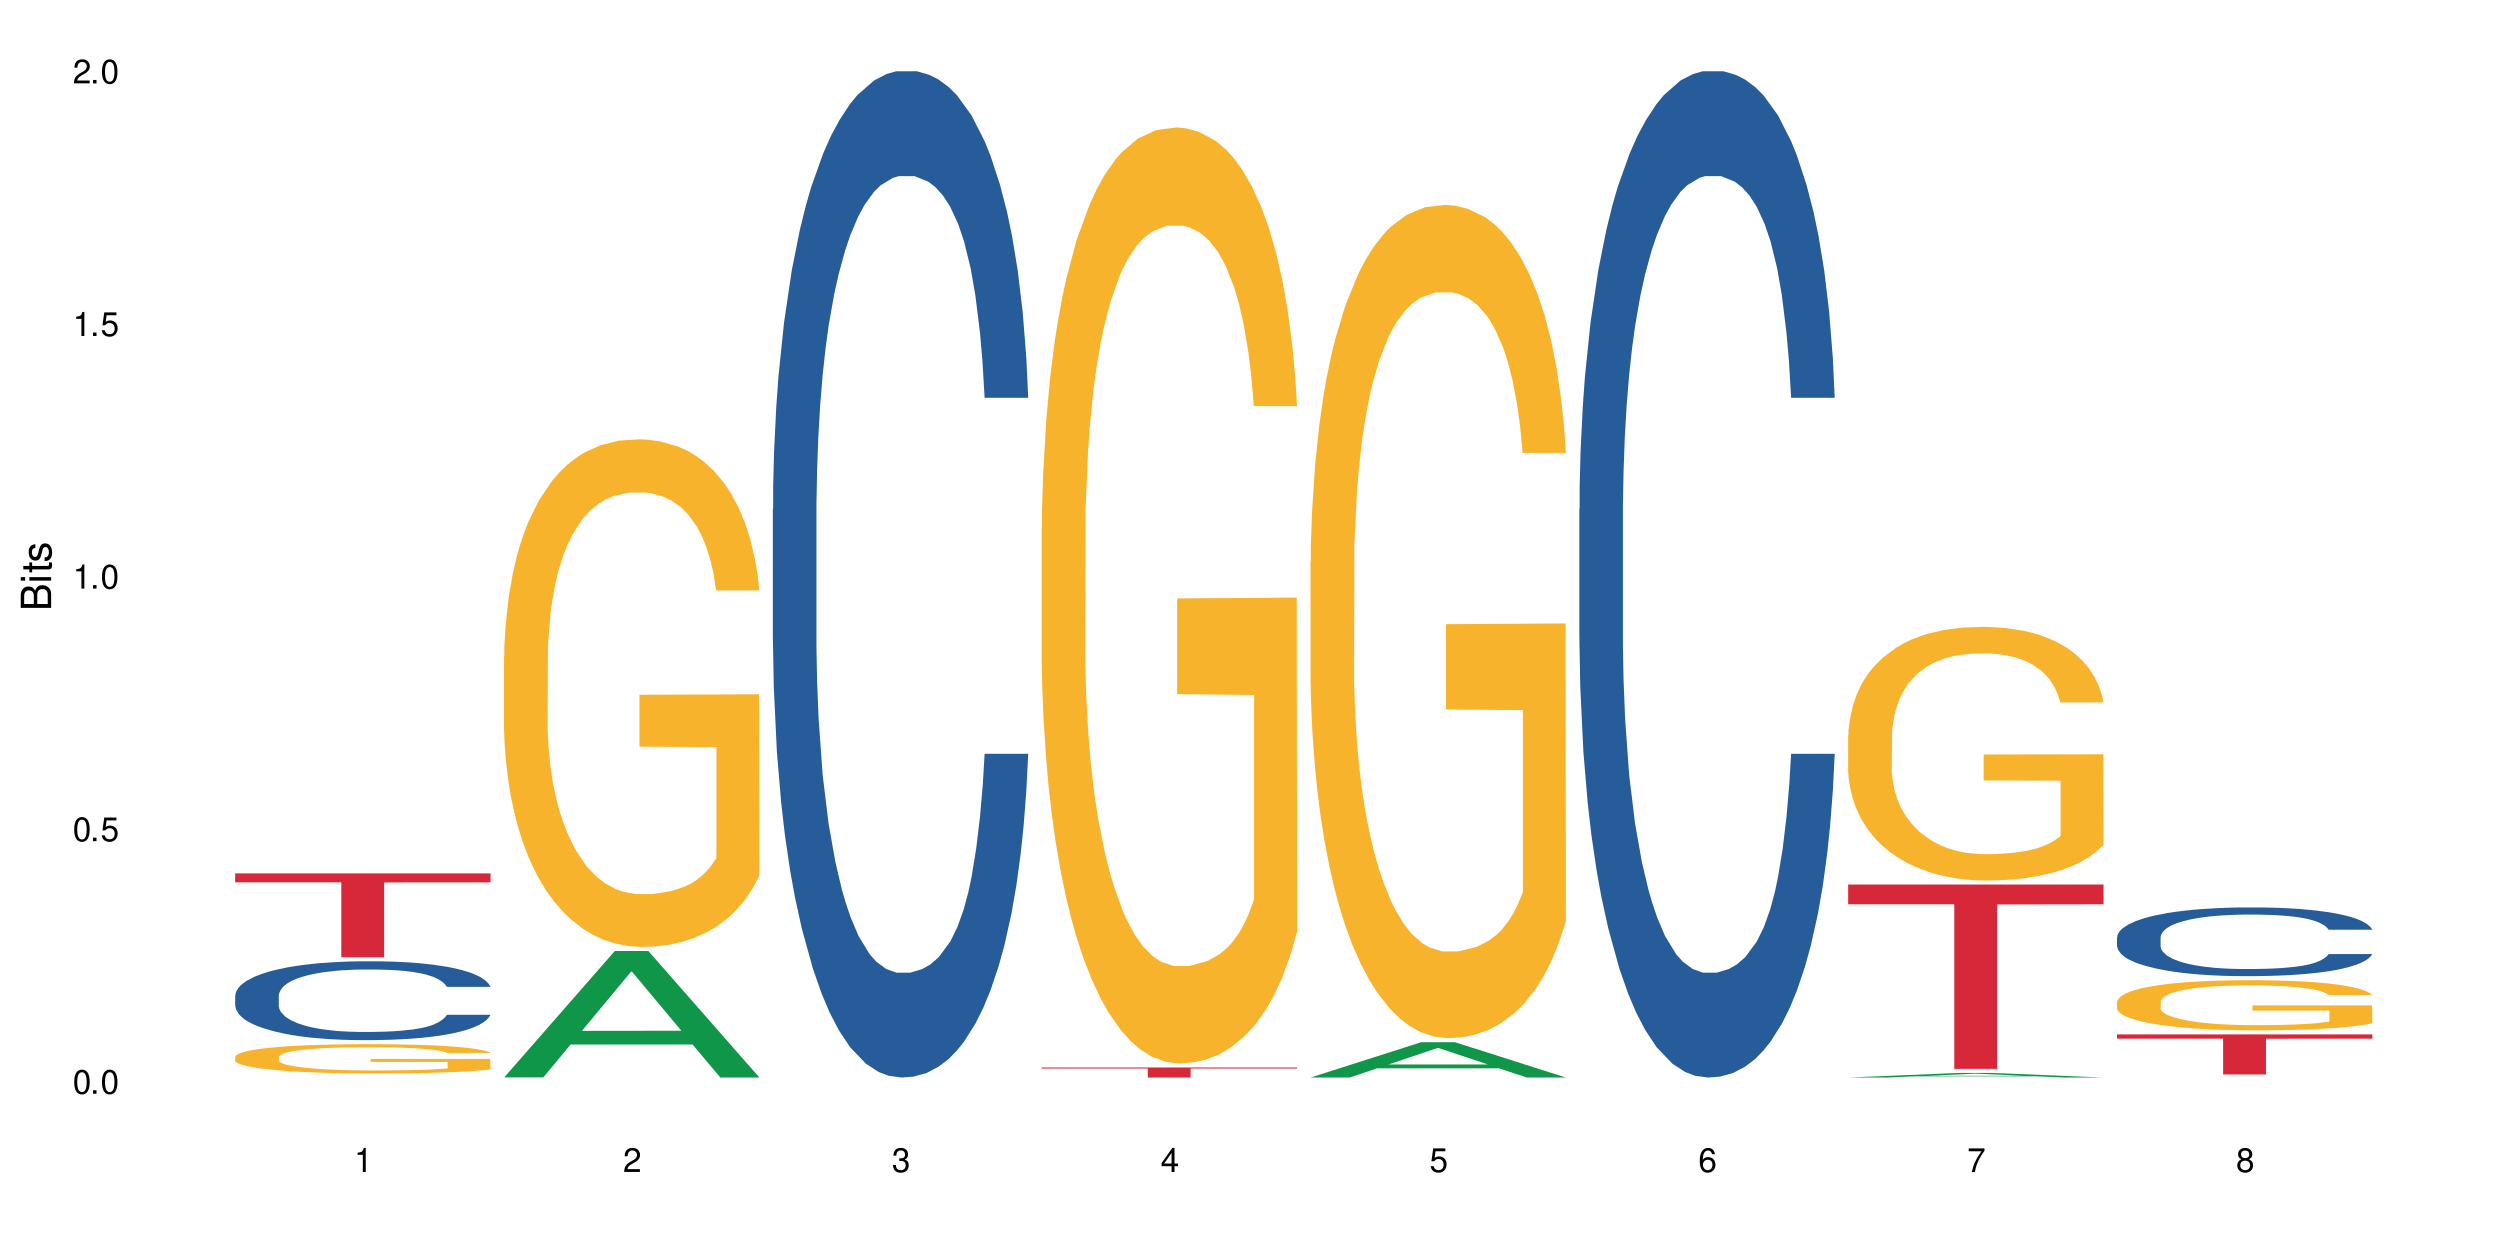 <?xml version="1.0" encoding="UTF-8"?>
<svg xmlns="http://www.w3.org/2000/svg" xmlns:xlink="http://www.w3.org/1999/xlink" width="720" height="360" viewBox="0 0 720 360">
<defs>
<g>
<g id="glyph-0-0">
</g>
<g id="glyph-0-1">
<path d="M 2.641 -6.938 C 2 -6.938 1.422 -6.656 1.078 -6.172 C 0.641 -5.562 0.406 -4.641 0.406 -3.359 C 0.406 -1.016 1.188 0.219 2.641 0.219 C 4.078 0.219 4.859 -1.016 4.859 -3.297 C 4.859 -4.641 4.656 -5.547 4.203 -6.172 C 3.844 -6.656 3.281 -6.938 2.641 -6.938 Z M 2.641 -6.188 C 3.547 -6.188 4 -5.25 4 -3.375 C 4 -1.406 3.562 -0.484 2.625 -0.484 C 1.734 -0.484 1.281 -1.438 1.281 -3.344 C 1.281 -5.25 1.734 -6.188 2.641 -6.188 Z M 2.641 -6.188 "/>
</g>
<g id="glyph-0-2">
<path d="M 1.828 -1 L 0.828 -1 L 0.828 0 L 1.828 0 Z M 1.828 -1 "/>
</g>
<g id="glyph-0-3">
<path d="M 4.562 -6.797 L 1.062 -6.797 L 0.547 -3.094 L 1.328 -3.094 C 1.719 -3.562 2.047 -3.734 2.578 -3.734 C 3.484 -3.734 4.062 -3.109 4.062 -2.094 C 4.062 -1.125 3.484 -0.531 2.578 -0.531 C 1.828 -0.531 1.375 -0.906 1.188 -1.672 L 0.328 -1.672 C 0.453 -1.109 0.547 -0.844 0.75 -0.594 C 1.125 -0.078 1.828 0.219 2.594 0.219 C 3.969 0.219 4.922 -0.781 4.922 -2.219 C 4.922 -3.562 4.031 -4.484 2.719 -4.484 C 2.25 -4.484 1.859 -4.359 1.469 -4.062 L 1.734 -5.969 L 4.562 -5.969 Z M 4.562 -6.797 "/>
</g>
<g id="glyph-0-4">
<path d="M 2.484 -4.938 L 2.484 0 L 3.328 0 L 3.328 -6.938 L 2.766 -6.938 C 2.469 -5.875 2.281 -5.734 0.984 -5.562 L 0.984 -4.938 Z M 2.484 -4.938 "/>
</g>
<g id="glyph-0-5">
<path d="M 4.859 -0.828 L 1.281 -0.828 C 1.359 -1.406 1.672 -1.781 2.5 -2.281 L 3.469 -2.828 C 4.406 -3.344 4.906 -4.062 4.906 -4.906 C 4.906 -5.484 4.672 -6.031 4.266 -6.406 C 3.859 -6.766 3.375 -6.938 2.719 -6.938 C 1.859 -6.938 1.219 -6.625 0.844 -6.031 C 0.609 -5.672 0.5 -5.234 0.484 -4.531 L 1.328 -4.531 C 1.359 -5.016 1.406 -5.281 1.531 -5.516 C 1.75 -5.938 2.188 -6.203 2.703 -6.203 C 3.469 -6.203 4.031 -5.641 4.031 -4.891 C 4.031 -4.344 3.719 -3.859 3.125 -3.516 L 2.234 -3 C 0.812 -2.172 0.406 -1.531 0.328 -0.016 L 4.859 -0.016 Z M 4.859 -0.828 "/>
</g>
<g id="glyph-0-6">
<path d="M 2.125 -3.188 L 2.578 -3.188 C 3.5 -3.188 3.984 -2.766 3.984 -1.922 C 3.984 -1.062 3.469 -0.531 2.594 -0.531 C 1.656 -0.531 1.203 -1 1.156 -2.016 L 0.312 -2.016 C 0.344 -1.453 0.438 -1.094 0.609 -0.781 C 0.953 -0.109 1.625 0.219 2.547 0.219 C 3.953 0.219 4.859 -0.625 4.859 -1.938 C 4.859 -2.828 4.516 -3.297 3.703 -3.594 C 4.344 -3.844 4.656 -4.328 4.656 -5.031 C 4.656 -6.219 3.875 -6.938 2.578 -6.938 C 1.203 -6.938 0.484 -6.172 0.453 -4.703 L 1.297 -4.703 C 1.312 -5.125 1.344 -5.359 1.453 -5.578 C 1.641 -5.969 2.062 -6.203 2.594 -6.203 C 3.344 -6.203 3.797 -5.75 3.797 -5 C 3.797 -4.516 3.609 -4.219 3.25 -4.047 C 3.016 -3.953 2.703 -3.922 2.125 -3.906 Z M 2.125 -3.188 "/>
</g>
<g id="glyph-0-7">
<path d="M 3.141 -1.672 L 3.141 0 L 3.984 0 L 3.984 -1.672 L 4.984 -1.672 L 4.984 -2.438 L 3.984 -2.438 L 3.984 -6.938 L 3.359 -6.938 L 0.266 -2.578 L 0.266 -1.672 Z M 3.141 -2.438 L 1 -2.438 L 3.141 -5.5 Z M 3.141 -2.438 "/>
</g>
<g id="glyph-0-8">
<path d="M 4.781 -5.125 C 4.609 -6.266 3.891 -6.938 2.844 -6.938 C 2.094 -6.938 1.422 -6.578 1.031 -5.953 C 0.594 -5.266 0.406 -4.422 0.406 -3.172 C 0.406 -2 0.578 -1.25 0.984 -0.641 C 1.359 -0.078 1.953 0.219 2.703 0.219 C 3.984 0.219 4.922 -0.75 4.922 -2.094 C 4.922 -3.375 4.062 -4.281 2.844 -4.281 C 2.172 -4.281 1.641 -4.031 1.281 -3.516 C 1.281 -5.234 1.828 -6.188 2.797 -6.188 C 3.391 -6.188 3.797 -5.797 3.938 -5.125 Z M 2.734 -3.531 C 3.547 -3.531 4.062 -2.953 4.062 -2.031 C 4.062 -1.156 3.484 -0.531 2.703 -0.531 C 1.922 -0.531 1.328 -1.188 1.328 -2.078 C 1.328 -2.938 1.906 -3.531 2.734 -3.531 Z M 2.734 -3.531 "/>
</g>
<g id="glyph-0-9">
<path d="M 4.984 -6.797 L 0.438 -6.797 L 0.438 -5.969 L 4.109 -5.969 C 2.5 -3.656 1.828 -2.234 1.328 0 L 2.219 0 C 2.594 -2.172 3.453 -4.047 4.984 -6.094 Z M 4.984 -6.797 "/>
</g>
<g id="glyph-0-10">
<path d="M 3.75 -3.656 C 4.469 -4.094 4.688 -4.438 4.688 -5.078 C 4.688 -6.172 3.844 -6.938 2.641 -6.938 C 1.438 -6.938 0.594 -6.172 0.594 -5.094 C 0.594 -4.438 0.812 -4.094 1.516 -3.656 C 0.734 -3.266 0.359 -2.703 0.359 -1.922 C 0.359 -0.656 1.281 0.219 2.641 0.219 C 3.984 0.219 4.922 -0.656 4.922 -1.922 C 4.922 -2.703 4.531 -3.266 3.75 -3.656 Z M 2.641 -6.188 C 3.359 -6.188 3.812 -5.75 3.812 -5.062 C 3.812 -4.406 3.344 -3.984 2.641 -3.984 C 1.922 -3.984 1.453 -4.406 1.453 -5.078 C 1.453 -5.75 1.922 -6.188 2.641 -6.188 Z M 2.641 -3.266 C 3.484 -3.266 4.062 -2.719 4.062 -1.906 C 4.062 -1.078 3.484 -0.531 2.625 -0.531 C 1.797 -0.531 1.219 -1.094 1.219 -1.906 C 1.219 -2.719 1.781 -3.266 2.641 -3.266 Z M 2.641 -3.266 "/>
</g>
<g id="glyph-1-0">
</g>
<g id="glyph-1-1">
<path d="M 0 -0.953 L 0 -4.891 C 0 -5.719 -0.234 -6.344 -0.734 -6.797 C -1.188 -7.234 -1.812 -7.469 -2.5 -7.469 C -3.547 -7.469 -4.188 -7 -4.625 -5.875 C -4.984 -6.688 -5.625 -7.094 -6.531 -7.094 C -7.172 -7.094 -7.734 -6.859 -8.141 -6.391 C -8.562 -5.922 -8.75 -5.344 -8.75 -4.5 L -8.75 -0.953 Z M -4.984 -2.062 L -7.766 -2.062 L -7.766 -4.219 C -7.766 -4.844 -7.688 -5.203 -7.453 -5.5 C -7.219 -5.812 -6.859 -5.969 -6.375 -5.969 C -5.891 -5.969 -5.531 -5.812 -5.297 -5.5 C -5.062 -5.203 -4.984 -4.844 -4.984 -4.219 Z M -0.984 -2.062 L -4 -2.062 L -4 -4.781 C -4 -5.766 -3.438 -6.359 -2.484 -6.359 C -1.547 -6.359 -0.984 -5.766 -0.984 -4.781 Z M -0.984 -2.062 "/>
</g>
<g id="glyph-1-2">
<path d="M -6.281 -1.797 L -6.281 -0.797 L 0 -0.797 L 0 -1.797 Z M -8.75 -1.797 L -8.75 -0.797 L -7.484 -0.797 L -7.484 -1.797 Z M -8.75 -1.797 "/>
</g>
<g id="glyph-1-3">
<path d="M -6.281 -3.047 L -6.281 -2.016 L -8.016 -2.016 L -8.016 -1.016 L -6.281 -1.016 L -6.281 -0.172 L -5.469 -0.172 L -5.469 -1.016 L -0.719 -1.016 C -0.078 -1.016 0.281 -1.453 0.281 -2.234 C 0.281 -2.5 0.25 -2.719 0.188 -3.047 L -0.641 -3.047 C -0.609 -2.906 -0.594 -2.766 -0.594 -2.562 C -0.594 -2.141 -0.719 -2.016 -1.156 -2.016 L -5.469 -2.016 L -5.469 -3.047 Z M -6.281 -3.047 "/>
</g>
<g id="glyph-1-4">
<path d="M -4.531 -5.25 C -5.766 -5.25 -6.469 -4.422 -6.469 -2.969 C -6.469 -1.516 -5.719 -0.562 -4.547 -0.562 C -3.562 -0.562 -3.094 -1.062 -2.734 -2.562 L -2.516 -3.484 C -2.344 -4.188 -2.094 -4.469 -1.641 -4.469 C -1.047 -4.469 -0.641 -3.875 -0.641 -3 C -0.641 -2.453 -0.797 -2 -1.062 -1.75 C -1.25 -1.594 -1.422 -1.531 -1.875 -1.469 L -1.875 -0.406 C -0.422 -0.453 0.281 -1.266 0.281 -2.922 C 0.281 -4.5 -0.5 -5.516 -1.719 -5.516 C -2.656 -5.516 -3.172 -4.984 -3.469 -3.734 L -3.703 -2.766 C -3.891 -1.953 -4.156 -1.609 -4.594 -1.609 C -5.188 -1.609 -5.547 -2.125 -5.547 -2.938 C -5.547 -3.75 -5.203 -4.172 -4.531 -4.203 Z M -4.531 -5.25 "/>
</g>
</g>
</defs>
<rect x="-72" y="-36" width="864" height="432" fill="rgb(100%, 100%, 100%)" fill-opacity="1"/>
<path fill-rule="nonzero" fill="rgb(14.51%, 36.078%, 60%)" fill-opacity="1" d="M 67.73 286.738 L 67.82 286.715 L 67.82 286.219 L 68.09 285.43 L 68.719 284.434 L 69.344 283.75 L 70.961 282.523 L 73.203 281.34 L 75.535 280.43 L 77.238 279.891 L 78.766 279.473 L 82.262 278.707 L 84.504 278.312 L 86.926 277.957 L 89.887 277.605 L 92.039 277.398 L 96.883 277.066 L 100.469 276.922 L 103.25 276.859 L 109.262 276.859 L 112.848 276.941 L 115.449 277.047 L 118.32 277.211 L 120.742 277.398 L 124.957 277.855 L 128.727 278.438 L 130.43 278.77 L 133.121 279.41 L 135.184 280.035 L 136.617 280.574 L 138.234 281.34 L 139.668 282.277 L 140.746 283.332 L 141.281 284.227 L 128.727 284.227 L 128.098 283.395 L 127.379 282.754 L 126.035 281.902 L 124.688 281.301 L 122.805 280.699 L 121.102 280.305 L 118.77 279.91 L 116.707 279.66 L 114.555 279.473 L 112.488 279.348 L 108.543 279.227 L 103.969 279.227 L 102.266 279.266 L 98.766 279.434 L 96.883 279.578 L 94.191 279.867 L 92.309 280.137 L 90.066 280.555 L 88.539 280.906 L 86.656 281.445 L 85.312 281.922 L 83.785 282.609 L 82.891 283.125 L 82.082 283.707 L 81.363 284.391 L 80.828 285.117 L 80.469 285.887 L 80.289 286.633 L 80.289 289.852 L 80.469 290.598 L 80.918 291.469 L 82.082 292.734 L 83.785 293.836 L 85.762 294.707 L 87.645 295.328 L 88.719 295.621 L 90.156 295.953 L 92.398 296.367 L 95.629 296.781 L 97.512 296.949 L 100.383 297.113 L 103.34 297.195 L 107.289 297.195 L 110.785 297.113 L 113.117 297.012 L 115.539 296.844 L 118.859 296.492 L 120.922 296.16 L 122.715 295.766 L 124.062 295.371 L 124.957 295.039 L 126.305 294.395 L 127.379 293.691 L 128.188 292.965 L 128.727 292.258 L 141.281 292.258 L 140.746 293.086 L 139.938 293.898 L 139.129 294.5 L 137.875 295.227 L 136.441 295.867 L 134.375 296.594 L 132.672 297.074 L 130.43 297.59 L 128.367 297.984 L 126.125 298.34 L 122.805 298.754 L 120.652 298.961 L 118.32 299.148 L 115.539 299.312 L 112.043 299.461 L 108.273 299.543 L 104.777 299.562 L 101.008 299.52 L 98.227 299.438 L 94.551 299.25 L 89.977 298.879 L 86.656 298.484 L 84.055 298.09 L 81.812 297.676 L 79.301 297.113 L 76.074 296.199 L 74.098 295.496 L 72.754 294.914 L 71.23 294.105 L 70.152 293.379 L 68.898 292.215 L 68 290.742 L 67.73 289.602 Z M 67.73 286.738 "/>
<path fill-rule="nonzero" fill="rgb(96.863%, 70.196%, 16.863%)" fill-opacity="1" d="M 67.73 304.344 L 67.82 304.336 L 67.82 304.18 L 68.18 303.832 L 69.078 303.355 L 70.242 302.961 L 71.5 302.652 L 72.305 302.492 L 73.652 302.262 L 74.816 302.09 L 77.777 301.746 L 81.543 301.422 L 83.609 301.281 L 85.941 301.152 L 89.258 301.004 L 90.785 300.949 L 95.449 300.828 L 100.738 300.75 L 106.57 300.727 L 109.262 300.734 L 112.938 300.766 L 117.961 300.852 L 120.832 300.926 L 123.074 301.004 L 125.406 301.105 L 128.277 301.258 L 130.969 301.445 L 133.121 301.629 L 135.273 301.859 L 137.066 302.105 L 138.594 302.375 L 139.938 302.699 L 140.746 302.969 L 141.281 303.238 L 128.816 303.238 L 128.098 302.969 L 127.289 302.762 L 125.945 302.508 L 124.598 302.324 L 123.254 302.176 L 120.742 301.977 L 118.59 301.852 L 115.898 301.746 L 113.297 301.676 L 110.336 301.629 L 108.543 301.613 L 103.789 301.613 L 99.484 301.668 L 96.973 301.73 L 95.18 301.789 L 92.668 301.906 L 91.141 302 L 90.246 302.059 L 87.555 302.301 L 85.762 302.516 L 84.773 302.66 L 83.52 302.895 L 82.621 303.102 L 81.633 303.41 L 81.098 303.641 L 80.379 304.164 L 80.289 305.551 L 80.559 305.844 L 81.098 306.16 L 81.812 306.438 L 82.891 306.73 L 83.965 306.957 L 85.852 307.258 L 87.465 307.457 L 88.719 307.586 L 91.141 307.797 L 92.129 307.867 L 94.461 308.004 L 96.883 308.113 L 99.844 308.203 L 102.086 308.25 L 105.672 308.289 L 110.246 308.289 L 115.629 308.242 L 119.039 308.18 L 121.371 308.121 L 122.895 308.066 L 124.777 307.98 L 126.125 307.902 L 127.379 307.82 L 128.906 307.688 L 128.906 305.844 L 106.75 305.836 L 106.75 304.973 L 141.195 304.965 L 141.281 307.98 L 139.398 308.188 L 137.066 308.391 L 134.824 308.543 L 132.492 308.676 L 129.176 308.82 L 126.484 308.914 L 122.355 309.023 L 118.59 309.09 L 114.645 309.137 L 111.145 309.16 L 107.02 309.168 L 103.34 309.152 L 99.395 309.105 L 96.254 309.043 L 93.383 308.969 L 90.516 308.867 L 86.926 308.707 L 84.594 308.574 L 82.172 308.414 L 79.75 308.219 L 77.598 308.012 L 76.164 307.852 L 74.727 307.664 L 73.203 307.434 L 71.766 307.172 L 70.691 306.934 L 69.703 306.664 L 68.988 306.41 L 68.27 306.062 L 67.91 305.785 L 67.73 305.543 Z M 67.73 304.344 "/>
<path fill-rule="nonzero" fill="rgb(83.922%, 15.686%, 22.353%)" fill-opacity="1" d="M 67.73 251.535 L 141.281 251.535 L 141.281 254.121 L 110.629 254.145 L 110.629 275.695 L 98.297 275.695 L 98.297 254.168 L 98.117 254.121 L 67.73 254.121 Z M 67.73 251.535 "/>
<path fill-rule="nonzero" fill="rgb(6.275%, 58.824%, 28.235%)" fill-opacity="1" d="M 145.156 310.297 L 145.234 310.266 L 177.059 273.887 L 186.723 273.887 L 218.707 310.332 L 207.469 310.332 L 199.453 300.82 L 164.328 300.82 L 156.469 310.297 L 145.156 310.297 L 167.707 296.883 L 196.23 296.848 L 182.008 279.84 L 181.852 279.805 L 181.695 279.91 L 167.629 296.848 L 167.707 296.883 Z M 145.156 310.297 "/>
<path fill-rule="nonzero" fill="rgb(96.863%, 70.196%, 16.863%)" fill-opacity="1" d="M 145.156 189.137 L 145.242 189.004 L 145.242 186.332 L 145.602 180.324 L 146.5 172.047 L 147.664 165.234 L 148.922 159.895 L 149.73 157.09 L 151.074 153.086 L 152.242 150.148 L 155.199 144.141 L 158.969 138.531 L 161.031 136.129 L 163.363 133.859 L 166.684 131.32 L 168.207 130.387 L 172.871 128.25 L 178.164 126.914 L 183.992 126.516 L 186.684 126.648 L 190.363 127.184 L 195.387 128.652 L 198.254 129.984 L 200.496 131.32 L 202.828 133.059 L 205.699 135.727 L 208.391 138.934 L 210.543 142.137 L 212.695 146.141 L 214.492 150.414 L 216.016 155.09 L 217.359 160.695 L 218.168 165.371 L 218.707 170.043 L 206.238 170.043 L 205.52 165.371 L 204.715 161.766 L 203.367 157.359 L 202.023 154.152 L 200.676 151.617 L 198.164 148.145 L 196.012 146.008 L 193.32 144.141 L 190.723 142.938 L 187.762 142.137 L 185.969 141.871 L 181.211 141.871 L 176.906 142.805 L 174.395 143.871 L 172.602 144.941 L 170.09 146.945 L 168.566 148.547 L 167.668 149.613 L 164.977 153.754 L 163.184 157.492 L 162.195 160.027 L 160.941 164.035 L 160.043 167.641 L 159.059 172.98 L 158.52 176.984 L 157.801 186.066 L 157.711 210.102 L 157.98 215.172 L 158.52 220.648 L 159.238 225.453 L 160.312 230.527 L 161.391 234.402 L 163.273 239.609 L 164.887 243.078 L 166.145 245.352 L 168.566 248.953 L 169.551 250.156 L 171.883 252.559 L 174.305 254.43 L 177.266 256.031 L 179.508 256.832 L 183.098 257.5 L 187.672 257.5 L 193.055 256.699 L 196.461 255.633 L 198.793 254.562 L 200.32 253.629 L 202.203 252.16 L 203.547 250.824 L 204.805 249.355 L 206.328 247.086 L 206.328 215.172 L 184.172 215.039 L 184.172 200.086 L 218.617 199.953 L 218.707 252.16 L 216.824 255.766 L 214.492 259.234 L 212.25 261.906 L 209.918 264.176 L 206.598 266.715 L 203.906 268.316 L 199.781 270.184 L 196.012 271.387 L 192.066 272.188 L 188.566 272.59 L 184.441 272.723 L 180.766 272.453 L 176.816 271.652 L 173.68 270.586 L 170.809 269.25 L 167.938 267.516 L 164.352 264.711 L 162.016 262.441 L 159.594 259.637 L 157.172 256.297 L 155.02 252.695 L 153.586 249.891 L 152.152 246.684 L 150.625 242.68 L 149.191 238.141 L 148.113 234 L 147.129 229.328 L 146.41 224.922 L 145.691 218.914 L 145.332 214.105 L 145.156 209.965 Z M 145.156 189.137 "/>
<path fill-rule="nonzero" fill="rgb(14.51%, 36.078%, 60%)" fill-opacity="1" d="M 222.578 146.621 L 222.668 146.355 L 222.668 140 L 222.938 129.934 L 223.562 117.215 L 224.191 108.477 L 225.809 92.844 L 228.051 77.746 L 230.383 66.09 L 232.086 59.203 L 233.609 53.902 L 237.109 44.102 L 239.352 39.07 L 241.773 34.566 L 244.734 30.062 L 246.887 27.414 L 251.73 23.176 L 255.316 21.32 L 258.098 20.527 L 264.109 20.527 L 267.695 21.586 L 270.297 22.91 L 273.168 25.031 L 275.59 27.414 L 279.805 33.242 L 283.57 40.66 L 285.277 44.898 L 287.969 53.109 L 290.031 61.055 L 291.465 67.945 L 293.082 77.746 L 294.516 89.668 L 295.59 103.176 L 296.129 114.566 L 283.57 114.566 L 282.945 103.973 L 282.227 95.758 L 280.883 84.898 L 279.535 77.215 L 277.652 69.535 L 275.949 64.5 L 273.617 59.469 L 271.551 56.289 L 269.398 53.902 L 267.336 52.316 L 263.391 50.727 L 258.816 50.727 L 257.109 51.254 L 253.613 53.375 L 251.73 55.23 L 249.039 58.938 L 247.156 62.383 L 244.914 67.68 L 243.387 72.184 L 241.504 79.07 L 240.16 85.164 L 238.633 93.906 L 237.738 100.527 L 236.93 107.945 L 236.211 116.688 L 235.672 125.957 L 235.316 135.762 L 235.137 145.297 L 235.137 186.355 L 235.316 195.895 L 235.762 207.02 L 236.93 223.18 L 238.633 237.219 L 240.605 248.344 L 242.492 256.293 L 243.566 260 L 245.004 264.238 L 247.246 269.535 L 250.473 274.836 L 252.355 276.953 L 255.227 279.074 L 258.188 280.133 L 262.133 280.133 L 265.633 279.074 L 267.965 277.75 L 270.387 275.629 L 273.707 271.125 L 275.77 266.887 L 277.562 261.855 L 278.906 256.82 L 279.805 252.582 L 281.148 244.371 L 282.227 235.363 L 283.035 226.094 L 283.57 217.086 L 296.129 217.086 L 295.59 227.684 L 294.785 238.012 L 293.977 245.695 L 292.723 254.969 L 291.285 263.18 L 289.223 272.449 L 287.52 278.543 L 285.277 285.168 L 283.215 290.199 L 280.973 294.703 L 277.652 300 L 275.5 302.648 L 273.168 305.035 L 270.387 307.152 L 266.887 309.008 L 263.121 310.066 L 259.621 310.332 L 255.855 309.801 L 253.074 308.742 L 249.398 306.359 L 244.824 301.59 L 241.504 296.559 L 238.902 291.523 L 236.66 286.227 L 234.148 279.074 L 230.918 267.418 L 228.945 258.41 L 227.602 250.992 L 226.074 240.664 L 225 231.391 L 223.742 216.555 L 222.848 197.746 L 222.578 183.18 Z M 222.578 146.621 "/>
<path fill-rule="nonzero" fill="rgb(96.863%, 70.196%, 16.863%)" fill-opacity="1" d="M 300 152.16 L 300.09 151.914 L 300.09 146.992 L 300.449 135.914 L 301.348 120.652 L 302.512 108.098 L 303.77 98.25 L 304.574 93.082 L 305.922 85.695 L 307.086 80.281 L 310.047 69.203 L 313.816 58.863 L 315.879 54.434 L 318.211 50.25 L 321.527 45.57 L 323.055 43.848 L 327.719 39.91 L 333.012 37.449 L 338.84 36.711 L 341.531 36.957 L 345.207 37.941 L 350.23 40.648 L 353.102 43.109 L 355.344 45.57 L 357.676 48.773 L 360.547 53.695 L 363.238 59.602 L 365.391 65.512 L 367.543 72.895 L 369.336 80.773 L 370.863 89.391 L 372.207 99.727 L 373.016 108.344 L 373.555 116.961 L 361.086 116.961 L 360.367 108.344 L 359.559 101.699 L 358.215 93.574 L 356.871 87.668 L 355.523 82.988 L 353.012 76.59 L 350.859 72.648 L 348.168 69.203 L 345.566 66.988 L 342.609 65.512 L 340.812 65.02 L 336.059 65.02 L 331.754 66.742 L 329.242 68.711 L 327.449 70.68 L 324.938 74.375 L 323.414 77.328 L 322.516 79.297 L 319.824 86.93 L 318.031 93.82 L 317.043 98.496 L 315.789 105.883 L 314.891 112.527 L 313.902 122.375 L 313.367 129.762 L 312.648 146.5 L 312.559 190.809 L 312.828 200.164 L 313.367 210.258 L 314.082 219.117 L 315.16 228.473 L 316.234 235.613 L 318.121 245.211 L 319.734 251.613 L 320.992 255.797 L 323.414 262.445 L 324.398 264.66 L 326.73 269.09 L 329.152 272.535 L 332.113 275.492 L 334.355 276.969 L 337.941 278.199 L 342.52 278.199 L 347.898 276.723 L 351.309 274.754 L 353.641 272.781 L 355.164 271.059 L 357.047 268.352 L 358.395 265.891 L 359.648 263.184 L 361.176 258.996 L 361.176 200.164 L 339.02 199.918 L 339.02 172.348 L 373.465 172.102 L 373.555 268.352 L 371.668 275 L 369.336 281.398 L 367.094 286.32 L 364.762 290.508 L 361.445 295.184 L 358.754 298.137 L 354.629 301.586 L 350.859 303.801 L 346.914 305.277 L 343.414 306.016 L 339.289 306.262 L 335.609 305.77 L 331.664 304.293 L 328.523 302.324 L 325.656 299.859 L 322.785 296.66 L 319.195 291.492 L 316.863 287.309 L 314.441 282.137 L 312.02 275.984 L 309.867 269.336 L 308.434 264.168 L 306.996 258.258 L 305.473 250.875 L 304.039 242.504 L 302.961 234.875 L 301.973 226.258 L 301.258 218.133 L 300.539 207.059 L 300.18 198.195 L 300 190.562 Z M 300 152.16 "/>
<path fill-rule="nonzero" fill="rgb(83.922%, 15.686%, 22.353%)" fill-opacity="1" d="M 300 307.426 L 373.555 307.426 L 373.555 307.738 L 342.898 307.738 L 342.898 310.332 L 330.566 310.332 L 330.566 307.742 L 330.387 307.738 L 300 307.738 Z M 300 307.426 "/>
<path fill-rule="nonzero" fill="rgb(6.275%, 58.824%, 28.235%)" fill-opacity="1" d="M 377.426 310.324 L 377.504 310.312 L 409.328 300.148 L 418.992 300.148 L 450.977 310.332 L 439.738 310.332 L 431.723 307.676 L 396.598 307.676 L 388.738 310.324 L 377.426 310.324 L 399.977 306.574 L 428.504 306.566 L 414.277 301.812 L 414.121 301.805 L 413.965 301.832 L 399.898 306.566 L 399.977 306.574 Z M 377.426 310.324 "/>
<path fill-rule="nonzero" fill="rgb(96.863%, 70.196%, 16.863%)" fill-opacity="1" d="M 377.426 161.793 L 377.516 161.574 L 377.516 157.191 L 377.871 147.328 L 378.77 133.742 L 379.938 122.566 L 381.191 113.797 L 382 109.195 L 383.344 102.621 L 384.512 97.801 L 387.469 87.938 L 391.238 78.734 L 393.301 74.789 L 395.633 71.062 L 398.953 66.898 L 400.477 65.363 L 405.141 61.859 L 410.434 59.668 L 416.262 59.008 L 418.953 59.23 L 422.633 60.105 L 427.656 62.516 L 430.527 64.707 L 432.77 66.898 L 435.102 69.75 L 437.969 74.133 L 440.66 79.391 L 442.812 84.652 L 444.969 91.227 L 446.762 98.238 L 448.285 105.91 L 449.633 115.113 L 450.438 122.785 L 450.977 130.453 L 438.508 130.453 L 437.789 122.785 L 436.984 116.867 L 435.637 109.633 L 434.293 104.375 L 432.949 100.211 L 430.438 94.512 L 428.281 91.008 L 425.594 87.938 L 422.992 85.965 L 420.031 84.652 L 418.238 84.211 L 413.484 84.211 L 409.176 85.746 L 406.664 87.5 L 404.871 89.254 L 402.359 92.539 L 400.836 95.172 L 399.938 96.922 L 397.246 103.719 L 395.453 109.852 L 394.469 114.016 L 393.211 120.594 L 392.312 126.508 L 391.328 135.277 L 390.789 141.852 L 390.07 156.754 L 389.98 196.199 L 390.25 204.527 L 390.789 213.516 L 391.508 221.402 L 392.582 229.73 L 393.66 236.086 L 395.543 244.633 L 397.156 250.332 L 398.414 254.059 L 400.836 259.977 L 401.82 261.949 L 404.156 265.891 L 406.574 268.961 L 409.535 271.59 L 411.777 272.906 L 415.367 274 L 419.941 274 L 425.324 272.688 L 428.73 270.934 L 431.062 269.18 L 432.59 267.645 L 434.473 265.234 L 435.816 263.043 L 437.074 260.633 L 438.598 256.906 L 438.598 204.527 L 416.441 204.309 L 416.441 179.766 L 450.887 179.547 L 450.977 265.234 L 449.094 271.152 L 446.762 276.852 L 444.52 281.234 L 442.188 284.957 L 438.867 289.121 L 436.176 291.754 L 432.051 294.82 L 428.281 296.793 L 424.336 298.109 L 420.84 298.766 L 416.711 298.984 L 413.035 298.547 L 409.086 297.23 L 405.949 295.477 L 403.078 293.285 L 400.207 290.438 L 396.621 285.836 L 394.289 282.109 L 391.867 277.508 L 389.445 272.027 L 387.293 266.113 L 385.855 261.508 L 384.422 256.25 L 382.895 249.676 L 381.461 242.223 L 380.383 235.43 L 379.398 227.758 L 378.68 220.527 L 377.961 210.664 L 377.605 202.777 L 377.426 195.98 Z M 377.426 161.793 "/>
<path fill-rule="nonzero" fill="rgb(14.51%, 36.078%, 60%)" fill-opacity="1" d="M 454.848 146.621 L 454.938 146.355 L 454.938 140 L 455.207 129.934 L 455.836 117.215 L 456.461 108.477 L 458.078 92.844 L 460.32 77.746 L 462.652 66.09 L 464.355 59.203 L 465.879 53.902 L 469.379 44.102 L 471.621 39.07 L 474.043 34.566 L 477.004 30.062 L 479.156 27.414 L 484 23.176 L 487.586 21.32 L 490.367 20.527 L 496.379 20.527 L 499.965 21.586 L 502.566 22.91 L 505.438 25.031 L 507.859 27.414 L 512.074 33.242 L 515.844 40.66 L 517.547 44.898 L 520.238 53.109 L 522.301 61.055 L 523.734 67.945 L 525.352 77.746 L 526.785 89.668 L 527.863 103.176 L 528.398 114.566 L 515.844 114.566 L 515.215 103.973 L 514.496 95.758 L 513.152 84.898 L 511.805 77.215 L 509.922 69.535 L 508.219 64.5 L 505.887 59.469 L 503.824 56.289 L 501.672 53.902 L 499.605 52.316 L 495.66 50.727 L 491.086 50.727 L 489.383 51.254 L 485.883 53.375 L 484 55.23 L 481.309 58.938 L 479.426 62.383 L 477.184 67.68 L 475.656 72.184 L 473.773 79.07 L 472.43 85.164 L 470.902 93.906 L 470.008 100.527 L 469.199 107.945 L 468.48 116.688 L 467.945 125.957 L 467.586 135.762 L 467.406 145.297 L 467.406 186.355 L 467.586 195.895 L 468.035 207.02 L 469.199 223.18 L 470.902 237.219 L 472.879 248.344 L 474.762 256.293 L 475.836 260 L 477.273 264.238 L 479.516 269.535 L 482.742 274.836 L 484.629 276.953 L 487.496 279.074 L 490.457 280.133 L 494.406 280.133 L 497.902 279.074 L 500.234 277.75 L 502.656 275.629 L 505.977 271.125 L 508.039 266.887 L 509.832 261.855 L 511.18 256.82 L 512.074 252.582 L 513.422 244.371 L 514.496 235.363 L 515.305 226.094 L 515.844 217.086 L 528.398 217.086 L 527.863 227.684 L 527.055 238.012 L 526.246 245.695 L 524.992 254.969 L 523.555 263.18 L 521.492 272.449 L 519.789 278.543 L 517.547 285.168 L 515.484 290.199 L 513.242 294.703 L 509.922 300 L 507.77 302.648 L 505.438 305.035 L 502.656 307.152 L 499.16 309.008 L 495.391 310.066 L 491.895 310.332 L 488.125 309.801 L 485.344 308.742 L 481.668 306.359 L 477.094 301.59 L 473.773 296.559 L 471.172 291.523 L 468.93 286.227 L 466.418 279.074 L 463.191 267.418 L 461.215 258.41 L 459.871 250.992 L 458.348 240.664 L 457.27 231.391 L 456.016 216.555 L 455.117 197.746 L 454.848 183.18 Z M 454.848 146.621 "/>
<path fill-rule="nonzero" fill="rgb(6.275%, 58.824%, 28.235%)" fill-opacity="1" d="M 532.27 310.332 L 532.352 310.328 L 564.176 309 L 573.84 309 L 605.824 310.332 L 594.586 310.332 L 586.57 309.984 L 551.445 309.984 L 543.586 310.332 L 532.27 310.332 L 554.824 309.84 L 583.348 309.84 L 569.125 309.219 L 568.969 309.219 L 568.812 309.223 L 554.746 309.84 L 554.824 309.84 Z M 532.27 310.332 "/>
<path fill-rule="nonzero" fill="rgb(96.863%, 70.196%, 16.863%)" fill-opacity="1" d="M 532.27 211.824 L 532.359 211.758 L 532.359 210.426 L 532.719 207.422 L 533.617 203.289 L 534.781 199.887 L 536.039 197.219 L 536.844 195.816 L 538.191 193.816 L 539.355 192.348 L 542.316 189.348 L 546.086 186.543 L 548.148 185.344 L 550.48 184.211 L 553.797 182.941 L 555.324 182.477 L 559.988 181.406 L 565.281 180.742 L 571.109 180.539 L 573.801 180.605 L 577.48 180.875 L 582.5 181.609 L 585.371 182.273 L 587.613 182.941 L 589.945 183.809 L 592.816 185.145 L 595.508 186.746 L 597.66 188.344 L 599.812 190.348 L 601.609 192.48 L 603.133 194.816 L 604.477 197.617 L 605.285 199.953 L 605.824 202.285 L 593.355 202.285 L 592.637 199.953 L 591.832 198.152 L 590.484 195.949 L 589.141 194.348 L 587.793 193.082 L 585.281 191.348 L 583.129 190.281 L 580.438 189.348 L 577.836 188.746 L 574.879 188.344 L 573.082 188.211 L 568.328 188.211 L 564.023 188.68 L 561.512 189.211 L 559.719 189.746 L 557.207 190.746 L 555.684 191.547 L 554.785 192.082 L 552.094 194.148 L 550.301 196.016 L 549.312 197.285 L 548.059 199.285 L 547.16 201.086 L 546.176 203.754 L 545.637 205.754 L 544.918 210.293 L 544.828 222.301 L 545.098 224.836 L 545.637 227.57 L 546.355 229.969 L 547.43 232.504 L 548.508 234.441 L 550.391 237.043 L 552.004 238.777 L 553.262 239.91 L 555.684 241.711 L 556.668 242.312 L 559 243.512 L 561.422 244.445 L 564.383 245.246 L 566.625 245.648 L 570.215 245.98 L 574.789 245.98 L 580.168 245.578 L 583.578 245.047 L 585.91 244.512 L 587.434 244.047 L 589.32 243.312 L 590.664 242.645 L 591.922 241.91 L 593.445 240.777 L 593.445 224.836 L 571.289 224.766 L 571.289 217.297 L 605.734 217.23 L 605.824 243.312 L 603.941 245.113 L 601.609 246.848 L 599.363 248.18 L 597.031 249.316 L 593.715 250.582 L 591.023 251.383 L 586.898 252.316 L 583.129 252.918 L 579.184 253.316 L 575.684 253.52 L 571.559 253.586 L 567.883 253.453 L 563.934 253.051 L 560.797 252.516 L 557.926 251.852 L 555.055 250.984 L 551.465 249.582 L 549.133 248.449 L 546.711 247.047 L 544.289 245.379 L 542.137 243.578 L 540.703 242.18 L 539.266 240.578 L 537.742 238.574 L 536.309 236.309 L 535.23 234.238 L 534.246 231.906 L 533.527 229.703 L 532.809 226.703 L 532.449 224.301 L 532.27 222.234 Z M 532.27 211.824 "/>
<path fill-rule="nonzero" fill="rgb(83.922%, 15.686%, 22.353%)" fill-opacity="1" d="M 532.27 254.75 L 605.824 254.75 L 605.824 260.43 L 575.168 260.48 L 575.168 307.84 L 562.836 307.84 L 562.836 260.531 L 562.656 260.43 L 532.27 260.43 Z M 532.27 254.75 "/>
<path fill-rule="nonzero" fill="rgb(14.51%, 36.078%, 60%)" fill-opacity="1" d="M 609.695 269.957 L 609.785 269.941 L 609.785 269.508 L 610.055 268.82 L 610.68 267.949 L 611.309 267.355 L 612.922 266.285 L 615.164 265.254 L 617.5 264.461 L 619.203 263.988 L 620.727 263.629 L 624.227 262.957 L 626.469 262.613 L 628.891 262.309 L 631.852 262 L 634.004 261.82 L 638.848 261.531 L 642.434 261.402 L 645.215 261.348 L 651.223 261.348 L 654.812 261.422 L 657.414 261.512 L 660.285 261.656 L 662.707 261.82 L 666.922 262.219 L 670.688 262.723 L 672.395 263.012 L 675.086 263.574 L 677.148 264.117 L 678.582 264.586 L 680.195 265.254 L 681.633 266.07 L 682.707 266.992 L 683.246 267.77 L 670.688 267.77 L 670.062 267.047 L 669.344 266.484 L 667.996 265.742 L 666.652 265.219 L 664.77 264.695 L 663.066 264.352 L 660.734 264.008 L 658.668 263.789 L 656.516 263.629 L 654.453 263.52 L 650.508 263.41 L 645.934 263.41 L 644.227 263.445 L 640.73 263.594 L 638.848 263.719 L 636.156 263.973 L 634.273 264.207 L 632.027 264.57 L 630.504 264.875 L 628.621 265.348 L 627.273 265.762 L 625.75 266.359 L 624.852 266.812 L 624.047 267.316 L 623.328 267.914 L 622.789 268.547 L 622.43 269.215 L 622.254 269.867 L 622.254 272.672 L 622.43 273.324 L 622.879 274.082 L 624.047 275.184 L 625.75 276.145 L 627.723 276.902 L 629.605 277.445 L 630.684 277.699 L 632.117 277.988 L 634.363 278.352 L 637.59 278.711 L 639.473 278.855 L 642.344 279 L 645.305 279.074 L 649.25 279.074 L 652.75 279 L 655.082 278.91 L 657.504 278.766 L 660.82 278.457 L 662.887 278.168 L 664.68 277.824 L 666.023 277.48 L 666.922 277.191 L 668.266 276.633 L 669.344 276.016 L 670.152 275.383 L 670.688 274.77 L 683.246 274.77 L 682.707 275.492 L 681.902 276.199 L 681.094 276.723 L 679.84 277.355 L 678.402 277.918 L 676.34 278.551 L 674.637 278.965 L 672.395 279.418 L 670.332 279.762 L 668.086 280.07 L 664.77 280.43 L 662.617 280.609 L 660.285 280.773 L 657.504 280.918 L 654.004 281.047 L 650.238 281.117 L 646.738 281.137 L 642.973 281.098 L 640.191 281.027 L 636.516 280.863 L 631.941 280.539 L 628.621 280.195 L 626.02 279.852 L 623.777 279.488 L 621.266 279 L 618.035 278.207 L 616.062 277.59 L 614.719 277.086 L 613.191 276.379 L 612.117 275.746 L 610.859 274.734 L 609.965 273.449 L 609.695 272.453 Z M 609.695 269.957 "/>
<path fill-rule="nonzero" fill="rgb(96.863%, 70.196%, 16.863%)" fill-opacity="1" d="M 609.695 288.484 L 609.785 288.469 L 609.785 288.207 L 610.145 287.613 L 611.039 286.797 L 612.207 286.125 L 613.461 285.598 L 614.27 285.32 L 615.613 284.922 L 616.781 284.633 L 619.742 284.039 L 623.508 283.484 L 625.57 283.25 L 627.902 283.023 L 631.223 282.773 L 632.746 282.684 L 637.41 282.473 L 642.703 282.34 L 648.535 282.301 L 651.223 282.312 L 654.902 282.367 L 659.926 282.512 L 662.797 282.641 L 665.039 282.773 L 667.371 282.945 L 670.242 283.211 L 672.93 283.527 L 675.086 283.844 L 677.238 284.238 L 679.031 284.66 L 680.555 285.121 L 681.902 285.676 L 682.707 286.137 L 683.246 286.598 L 670.777 286.598 L 670.062 286.137 L 669.254 285.781 L 667.91 285.344 L 666.562 285.027 L 665.219 284.777 L 662.707 284.434 L 660.555 284.223 L 657.863 284.039 L 655.262 283.922 L 652.301 283.844 L 650.508 283.816 L 645.754 283.816 L 641.449 283.906 L 638.938 284.012 L 637.141 284.117 L 634.629 284.316 L 633.105 284.477 L 632.207 284.582 L 629.52 284.988 L 627.723 285.359 L 626.738 285.609 L 625.48 286.004 L 624.586 286.359 L 623.598 286.887 L 623.059 287.285 L 622.344 288.18 L 622.254 290.555 L 622.52 291.055 L 623.059 291.594 L 623.777 292.07 L 624.852 292.57 L 625.93 292.953 L 627.812 293.469 L 629.43 293.809 L 630.684 294.035 L 633.105 294.391 L 634.094 294.508 L 636.426 294.746 L 638.848 294.93 L 641.805 295.09 L 644.047 295.168 L 647.637 295.234 L 652.211 295.234 L 657.594 295.156 L 661 295.051 L 663.332 294.945 L 664.859 294.852 L 666.742 294.707 L 668.086 294.574 L 669.344 294.43 L 670.867 294.207 L 670.867 291.055 L 648.715 291.043 L 648.715 289.562 L 683.156 289.551 L 683.246 294.707 L 681.363 295.062 L 679.031 295.406 L 676.789 295.668 L 674.457 295.895 L 671.137 296.145 L 668.445 296.301 L 664.32 296.488 L 660.555 296.605 L 656.605 296.684 L 653.109 296.723 L 648.98 296.738 L 645.305 296.711 L 641.359 296.633 L 638.219 296.527 L 635.348 296.395 L 632.477 296.223 L 628.891 295.945 L 626.559 295.723 L 624.137 295.445 L 621.715 295.117 L 619.562 294.758 L 618.125 294.48 L 616.691 294.164 L 615.164 293.77 L 613.73 293.32 L 612.656 292.914 L 611.668 292.453 L 610.949 292.016 L 610.234 291.422 L 609.875 290.949 L 609.695 290.539 Z M 609.695 288.484 "/>
<path fill-rule="nonzero" fill="rgb(83.922%, 15.686%, 22.353%)" fill-opacity="1" d="M 609.695 297.902 L 683.246 297.902 L 683.246 299.137 L 652.594 299.148 L 652.594 309.441 L 640.258 309.441 L 640.258 299.156 L 640.082 299.137 L 609.695 299.137 Z M 609.695 297.902 "/>
<g fill="rgb(0%, 0%, 0%)" fill-opacity="1">
<use xlink:href="#glyph-0-1" x="20.965" y="314.993"/>
<use xlink:href="#glyph-0-2" x="25.965" y="314.993"/>
<use xlink:href="#glyph-0-1" x="28.965" y="314.993"/>
</g>
<g fill="rgb(0%, 0%, 0%)" fill-opacity="1">
<use xlink:href="#glyph-0-1" x="20.965" y="242.251"/>
<use xlink:href="#glyph-0-2" x="25.965" y="242.251"/>
<use xlink:href="#glyph-0-3" x="28.965" y="242.251"/>
</g>
<g fill="rgb(0%, 0%, 0%)" fill-opacity="1">
<use xlink:href="#glyph-0-4" x="20.965" y="169.509"/>
<use xlink:href="#glyph-0-2" x="25.965" y="169.509"/>
<use xlink:href="#glyph-0-1" x="28.965" y="169.509"/>
</g>
<g fill="rgb(0%, 0%, 0%)" fill-opacity="1">
<use xlink:href="#glyph-0-4" x="20.965" y="96.767"/>
<use xlink:href="#glyph-0-2" x="25.965" y="96.767"/>
<use xlink:href="#glyph-0-3" x="28.965" y="96.767"/>
</g>
<g fill="rgb(0%, 0%, 0%)" fill-opacity="1">
<use xlink:href="#glyph-0-5" x="20.965" y="24.024"/>
<use xlink:href="#glyph-0-2" x="25.965" y="24.024"/>
<use xlink:href="#glyph-0-1" x="28.965" y="24.024"/>
</g>
<g fill="rgb(0%, 0%, 0%)" fill-opacity="1">
<use xlink:href="#glyph-0-4" x="102.008" y="337.532"/>
</g>
<g fill="rgb(0%, 0%, 0%)" fill-opacity="1">
<use xlink:href="#glyph-0-5" x="179.43" y="337.532"/>
</g>
<g fill="rgb(0%, 0%, 0%)" fill-opacity="1">
<use xlink:href="#glyph-0-6" x="256.855" y="337.532"/>
</g>
<g fill="rgb(0%, 0%, 0%)" fill-opacity="1">
<use xlink:href="#glyph-0-7" x="334.277" y="337.532"/>
</g>
<g fill="rgb(0%, 0%, 0%)" fill-opacity="1">
<use xlink:href="#glyph-0-3" x="411.699" y="337.532"/>
</g>
<g fill="rgb(0%, 0%, 0%)" fill-opacity="1">
<use xlink:href="#glyph-0-8" x="489.125" y="337.532"/>
</g>
<g fill="rgb(0%, 0%, 0%)" fill-opacity="1">
<use xlink:href="#glyph-0-9" x="566.547" y="337.532"/>
</g>
<g fill="rgb(0%, 0%, 0%)" fill-opacity="1">
<use xlink:href="#glyph-0-10" x="643.969" y="337.532"/>
</g>
<g fill="rgb(0%, 0%, 0%)" fill-opacity="1">
<use xlink:href="#glyph-1-1" x="14.725" y="176.012"/>
<use xlink:href="#glyph-1-2" x="14.725" y="168.012"/>
<use xlink:href="#glyph-1-3" x="14.725" y="165.012"/>
<use xlink:href="#glyph-1-4" x="14.725" y="162.012"/>
</g>
</svg>

